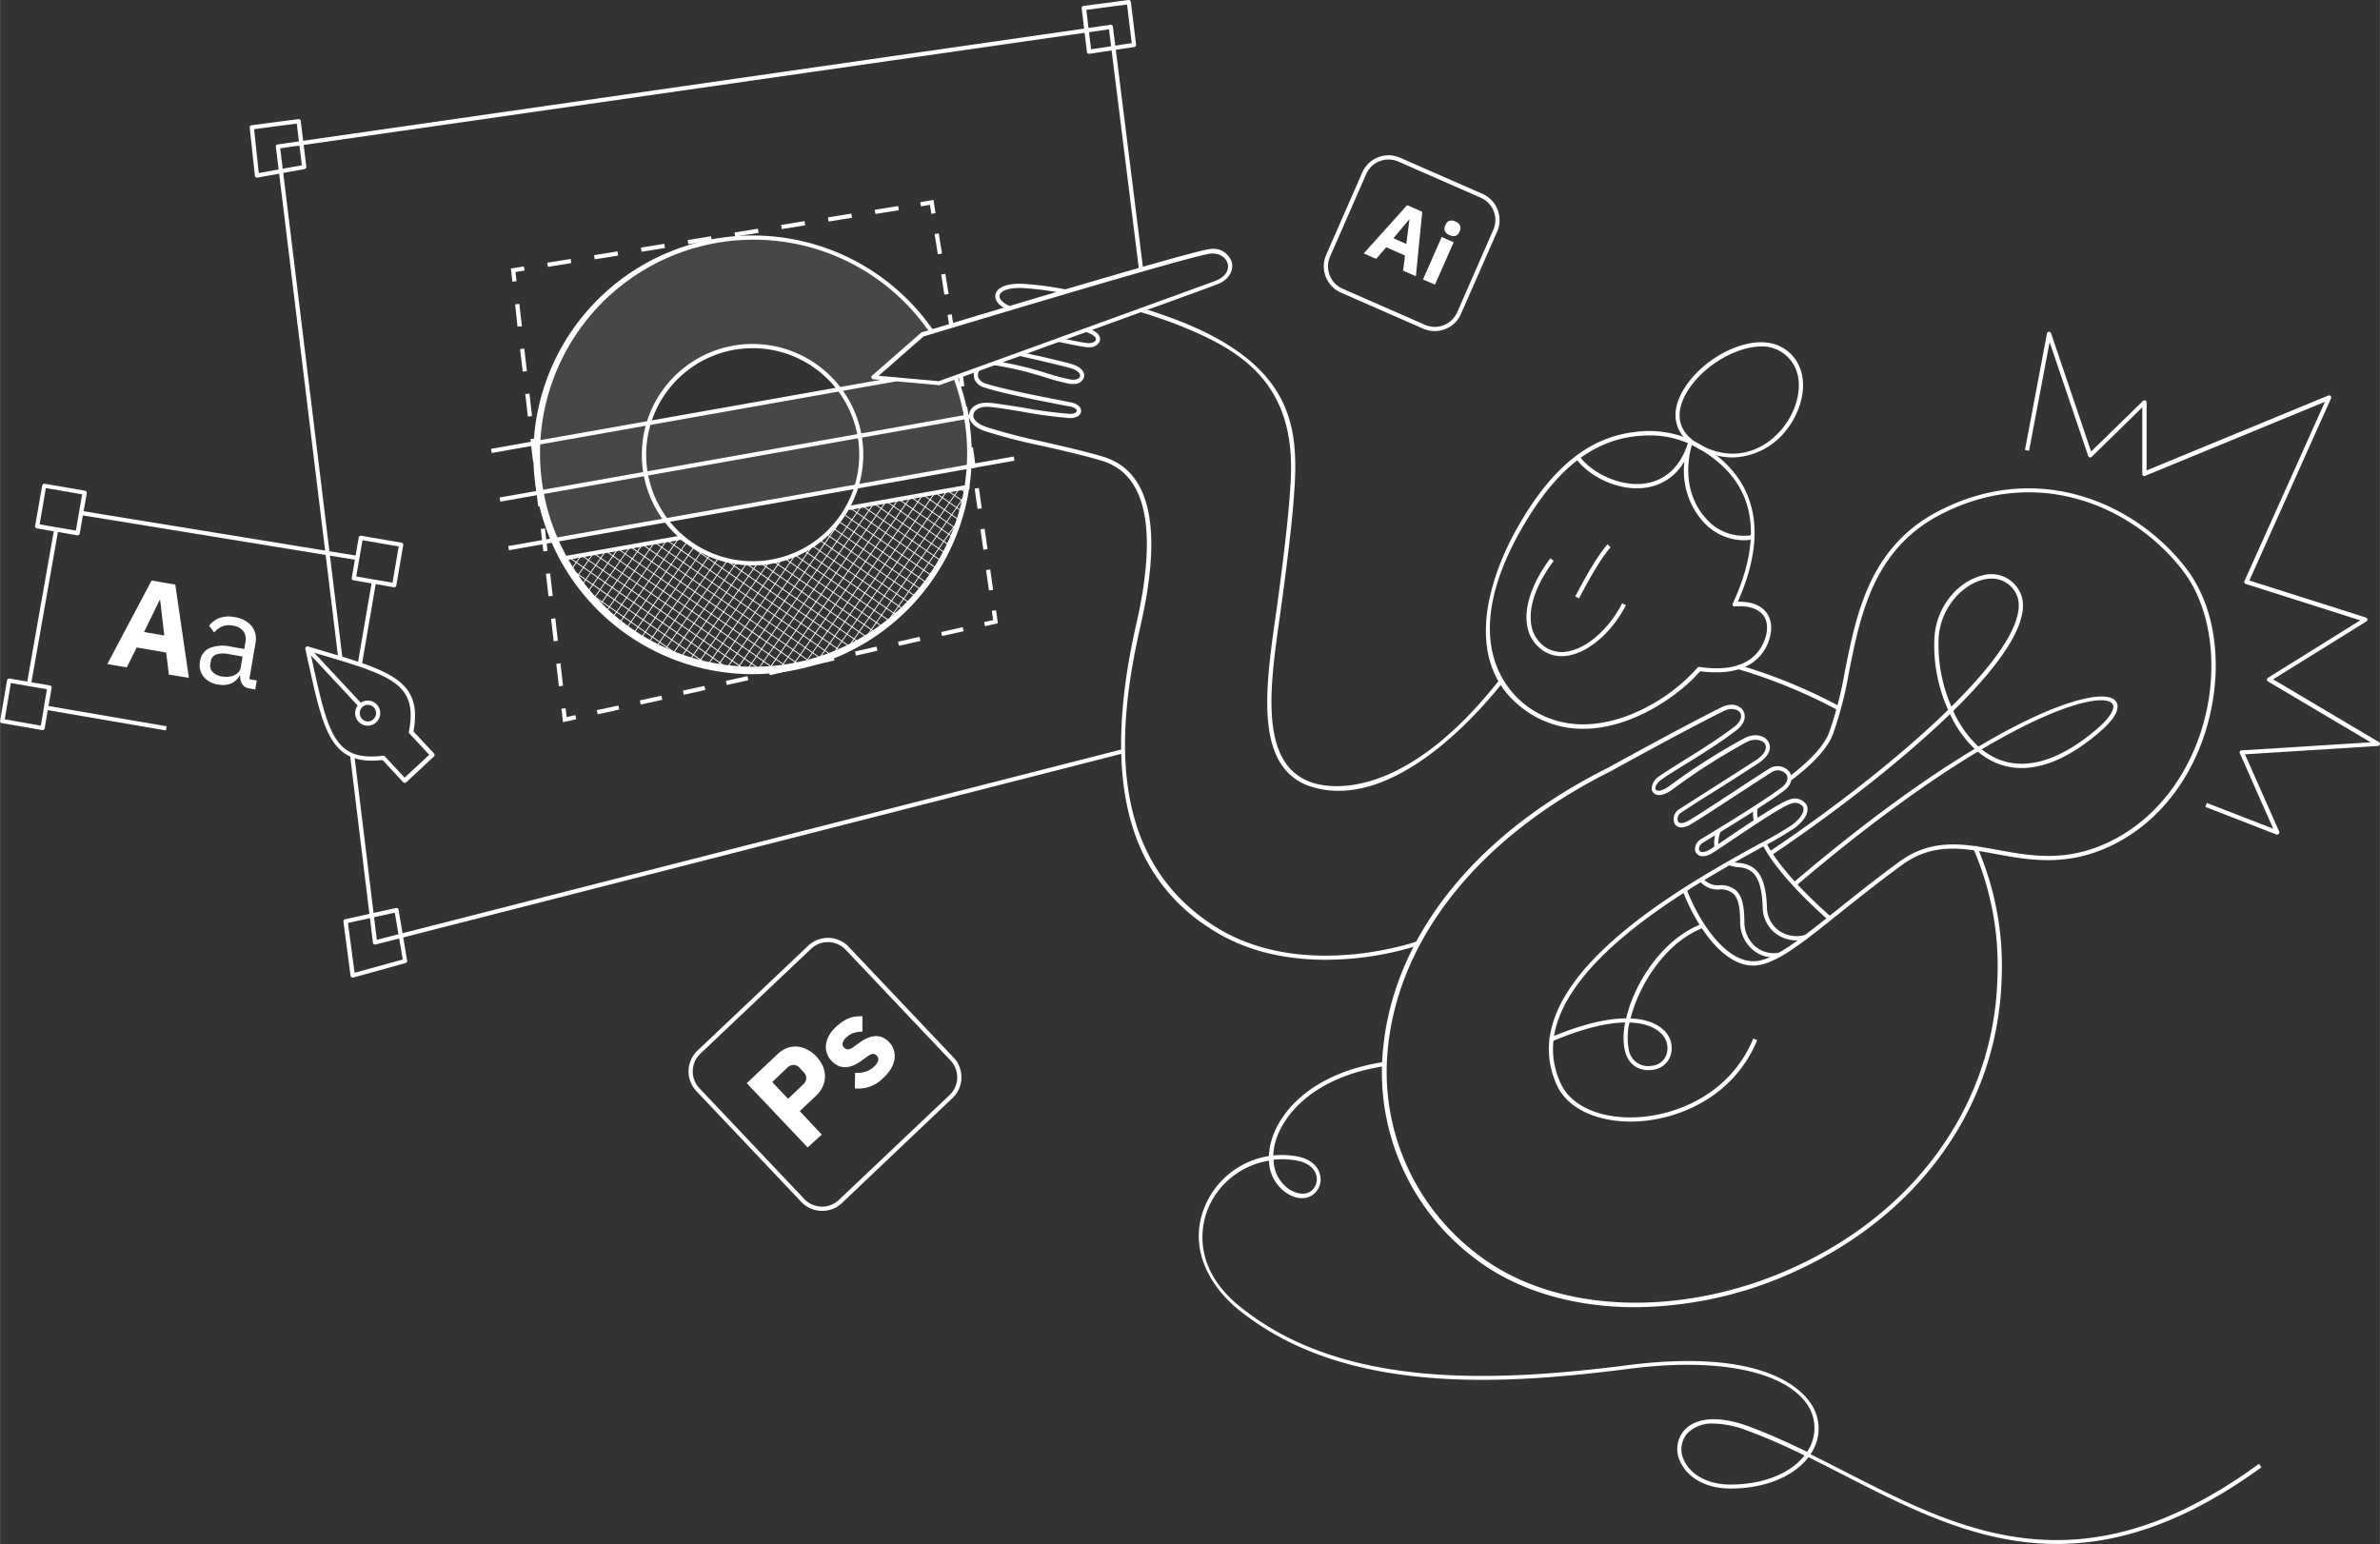 <svg id="Calque_1" data-name="Calque 1" xmlns="http://www.w3.org/2000/svg" width="179.31mm" height="116.34mm" viewBox="0 0 508.27 329.8"><rect x="0" y="0" width="508.27" height="329.8" fill="#333333" stroke="none"/><defs><style>.cls-1,.cls-2{fill:#fff;}.cls-2{opacity:0.1;}</style></defs><title>Design-01-blanc</title><path class="cls-1" d="M370,97.71a15.44,15.44,0,0,1-7.21-1.89c-4.36-2.31-5.1-5.46-4.95-7.7.36-5.25,6.2-11.53,13-14,4.86-1.78,9-1.21,11.72,1.58,4.09,4.25,2.7,11.17-.79,15.81A15,15,0,0,1,370,97.71ZM376.09,74a14.91,14.91,0,0,0-4.95,1c-6.51,2.37-12.08,8.31-12.42,13.23-.19,2.87,1.31,5.17,4.47,6.84h0c7.82,4.12,14.35.61,17.86-4.06,3.26-4.33,4.6-10.75.86-14.64A7.78,7.78,0,0,0,376.09,74Z"/><path class="cls-1" d="M338.1,155.67a20.91,20.91,0,0,1-11.87-3.62c-6.34-4.28-9.32-10.66-8.85-19,.38-6.51,3-14.18,7.41-21.61,7-11.83,14.63-17.91,24-19.12h0A22.15,22.15,0,0,1,363.21,95c8.31,4.8,16.37,14.51,7.92,33.54,3.67-.11,5.42,1.27,6.24,2.48,1.2,1.74,1.18,4.22,0,6.8-2.18,4.6-7,6.48-14.29,5.56C358.81,148.34,348.7,155.67,338.1,155.67ZM352.25,93a26.42,26.42,0,0,0-3.38.23h0c-9,1.17-16.45,7.1-23.31,18.68-15.15,25.57-2.93,36.59,1.18,39.36,7.4,5,15.39,3.64,20.78,1.63a38.25,38.25,0,0,0,15-10.28.46.46,0,0,1,.41-.16c2.61.35,10.56,1.4,13.6-5,1.09-2.29,1.13-4.45.12-5.92s-3.21-2.27-6.18-2a.45.45,0,0,1-.4-.19.43.43,0,0,1,0-.45c6.95-15.14,4.51-26.27-7.25-33.06A20.53,20.53,0,0,0,352.25,93Z"/><path class="cls-1" d="M372.32,115.4a11.91,11.91,0,0,1-8.73-4.12,16.34,16.34,0,0,1-3.85-12.75,11.25,11.25,0,0,1-8.24,5.63c-6.08.89-12.59-2.68-15.13-6.5l.75-.49c2.4,3.6,8.7,6.92,14.25,6.09,3.1-.45,7.19-2.36,9.2-8.88l0-.09a.46.46,0,0,1,.56-.3.45.45,0,0,1,.3.56l0,.1c-1.83,6.06-.78,12,2.83,16a10.59,10.59,0,0,0,9.91,3.64l.18.89A10.66,10.66,0,0,1,372.32,115.4Z"/><path class="cls-1" d="M337.21,127.81l-.8-.42c4.77-9.13,6.85-11.07,6.94-11.15l.6.67-.3-.33.31.33S341.86,118.89,337.21,127.81Z"/><path class="cls-1" d="M333.56,140.15a7,7,0,0,1-4-1.17,7.82,7.82,0,0,1-3.41-5.35c-.71-4,1.05-9.13,4.94-14.38l.73.54c-3.75,5-5.45,9.91-4.79,13.69a7,7,0,0,0,3,4.75,6.53,6.53,0,0,0,5.48.75c4-1,8.31-5,10.93-10.13l.8.41c-2.73,5.33-7.25,9.49-11.5,10.59A9,9,0,0,1,333.56,140.15Z"/><path class="cls-1" d="M392.54,151.72a111.82,111.82,0,0,0-21.49-8.83l.26-.86A111.43,111.43,0,0,1,393,150.94Z"/><path class="cls-1" d="M349.19,279.21c-13.22,0-25.46-3.57-34.48-10.62a49.7,49.7,0,0,1-19.31-44.84c2.42-24,19.93-45.75,48.05-59.78,14.38-7.92,22.06-11.86,24.33-12.95,2.05-1,3.82-.35,4.5.77.59,1,.56,2.64-1.47,4.21-3.54,2.72-7.88,5.4-11.36,7.55-1.92,1.18-3.57,2.2-4.58,2.93s-1.39,1.51-1.35,1.93a.49.49,0,0,0,.31.42c.44.19,1.37,0,2.65-.92a135.41,135.41,0,0,1,16.18-10.3c2.2-1.11,4.27-.45,5,.82s.37,3-2.35,4.74c-2.54,1.64-6.18,4-9.4,6s-5.89,3.75-6.82,4.37a1.58,1.58,0,0,0-.72,1.93c.33.51,1.23.42,2.37-.25,2.05-1.23,6.72-4.27,10.84-7,2.73-1.78,5.08-3.31,6.1-3.94a3.28,3.28,0,0,1,4.5.6c.65,1,.7,2.63-1.32,4.12-4.19,3.1-12.28,8-15.73,10.12l-1.42.87a1.61,1.61,0,0,0-.87,1.33.62.62,0,0,0,.33.57c.44.24,1.23.05,2.11-.5,1.06-.66,2.65-1.73,4.49-3,4.59-3.09,10.31-6.93,12.36-7.59a3,3,0,0,1,3.66,1.07c.35.66.79,2.49-2.6,5.05a78.47,78.47,0,0,1-6.84,4c-15.85,8.71-53,29.12-43,50.57,2.12,4.58,8,7.34,15.46,7.17,8.68-.18,20.61-4.69,25.63-16.84l.84.35c-5.2,12.54-17.5,17.21-26.45,17.39-7.78.14-14-2.78-16.3-7.69-10.28-22.22,27.35-42.91,43.42-51.74a77.23,77.23,0,0,0,6.73-3.91c2.33-1.75,2.74-3.17,2.36-3.92a2.16,2.16,0,0,0-2.6-.62c-1.92.62-7.82,4.58-12.13,7.47-1.85,1.25-3.44,2.32-4.51,3-1.61,1-2.58.77-3,.54a1.51,1.51,0,0,1-.81-1.34,2.5,2.5,0,0,1,1.29-2.12l1.43-.87c3.44-2.1,11.51-7,15.67-10.08,1.51-1.11,1.56-2.23,1.1-2.9a2.38,2.38,0,0,0-3.27-.34c-1,.63-3.36,2.16-6.09,3.94-4.12,2.69-8.8,5.75-10.87,7s-3.11.72-3.59,0a2.43,2.43,0,0,1,1-3.15c.94-.62,3.67-2.36,6.84-4.38s6.85-4.37,9.39-6c2.19-1.42,2.5-2.76,2.06-3.54s-2.12-1.32-3.82-.47a134.51,134.51,0,0,0-16,10.22c-1.37,1-2.66,1.41-3.55,1a1.38,1.38,0,0,1-.84-1.16,3.34,3.34,0,0,1,1.71-2.76c1-.74,2.71-1.76,4.63-3,3.47-2.14,7.79-4.81,11.29-7.51,1.56-1.2,1.67-2.35,1.26-3s-1.78-1.17-3.35-.42c-2.26,1.08-9.92,5-24.3,12.93-27.85,13.89-45.19,35.42-47.57,59.07a48.8,48.8,0,0,0,19,44c16.5,12.9,44,13.94,68.39,2.57,25.86-12.06,41.85-34.84,42.76-60.95a62.88,62.88,0,0,0-5.24-28.43l.82-.37a63.78,63.78,0,0,1,5.32,28.83c-.92,26.45-17.1,49.53-43.28,61.73A83.24,83.24,0,0,1,349.19,279.21Z"/><path class="cls-1" d="M374.43,206.24c-7.18,0-12.93-10.22-15.07-16l.85-.31c2.55,6.86,8.78,16.6,15.53,15.26,4-.8,9.25-5,16.47-10.75,3.86-3.09,8.24-6.59,13.39-10.37,7-5.1,13.73-3.86,20.88-2.56,7.56,1.38,15.37,2.81,25-2.2s16.89-14.88,19.65-27c2.57-11.27.75-22.82-4.75-30.15-10.18-13.55-30.75-23.19-51.87-12.3-14.36,7.39-17.16,21.33-19.62,33.63a81.37,81.37,0,0,1-3.43,13.33c-1.18,3-4.07,6.19-9.1,10l-.55-.71c4.89-3.72,7.69-6.77,8.81-9.62A80.27,80.27,0,0,0,394,143.37c2.51-12.5,5.35-26.66,20.1-34.26,21.58-11.11,42.6-1.27,53,12.57,5.74,7.65,7.57,19.19,4.91,30.89-2.82,12.34-10.15,22.39-20.12,27.56s-18.26,3.63-25.6,2.29-13.52-2.47-20.19,2.4c-5.13,3.76-9.5,7.26-13.36,10.34-7.32,5.86-12.61,10.09-16.85,10.93A7.61,7.61,0,0,1,374.43,206.24Z"/><path class="cls-1" d="M383.64,189.14l-.58-.68c15.28-13,28.24-22.25,38.66-28.51a24.37,24.37,0,0,1-5.27-7.42c-11.48,11.1-26.93,22.65-37.91,30l-.5-.75c14.49-9.73,28.31-20.69,38-30.14-.17-.41-.34-.8-.49-1.18a33.43,33.43,0,0,1-2.4-14.72c.68-7,5.62-11.72,10.16-12.82a6.81,6.81,0,0,1,7.75,2.94c3.64,5.66-3.32,15.58-13.92,26a23.74,23.74,0,0,0,5.39,7.61c17.14-10.18,27.22-12.18,29.26-9.79.7.81,1.19,2.75-3.33,6.63-10.88,9.39-18.61,8.54-23.18,6.17a16.54,16.54,0,0,1-2.89-1.93C412.1,166.73,399.15,175.94,383.64,189.14Zm39.58-29.09a14.88,14.88,0,0,0,2.48,1.62c6.19,3.21,13.86,1.12,22.18-6,2.73-2.36,4-4.46,3.23-5.37C449.44,148.3,440,150.1,423.22,160.05Zm2.08-36.46a8,8,0,0,0-1.78.22c-4.12,1-8.84,5.56-9.47,12a33,33,0,0,0,2.7,15.11c11.75-11.6,16.44-20.11,13.55-24.6A5.77,5.77,0,0,0,425.3,123.59Z"/><path class="cls-1" d="M390.47,196.55c-7-6.25-11.62-11.53-14.07-16.12l.79-.42c2.4,4.5,6.94,9.69,13.88,15.86Z"/><path class="cls-1" d="M374.56,175.49a10.3,10.3,0,0,1-.14-3l.9.1a9.25,9.25,0,0,0,.13,2.7Z"/><path class="cls-1" d="M383.73,200.87a7.49,7.49,0,0,1-4.28-1.32,7.1,7.1,0,0,1-3-5.72c-.24-6.86-2.19-8.38-5.27-8.62a7.16,7.16,0,0,1-2-.44l.33-.84a6,6,0,0,0,1.74.38c4.11.32,5.88,3.07,6.1,9.48a6.19,6.19,0,0,0,2.6,5,6.61,6.61,0,0,0,5.74.85l.28.86A7.46,7.46,0,0,1,383.73,200.87Z"/><path class="cls-1" d="M366.18,181.19a7.25,7.25,0,0,1,.44-3.89l.81.38a6.43,6.43,0,0,0-.37,3.34Z"/><path class="cls-1" d="M378.79,204.49a6.85,6.85,0,0,1-4.4-1.57,7.7,7.7,0,0,1-2.76-5.92c0-2.86-.29-5-1.47-6.11A4,4,0,0,0,367,190a5,5,0,0,1-4-1.8l.67-.6a4.2,4.2,0,0,0,3.32,1.5,4.88,4.88,0,0,1,3.8,1.13c1.41,1.33,1.72,3.67,1.75,6.76a6.82,6.82,0,0,0,2.43,5.24,6.1,6.1,0,0,0,5.08,1.24l.17.89A7.66,7.66,0,0,1,378.79,204.49Z"/><path class="cls-1" d="M486.34,178.25a.35.35,0,0,1-.17,0l-15.2-5.9.33-.84L485.48,177l-7.12-16.09a.51.51,0,0,1,0-.42.47.47,0,0,1,.36-.21l27.58-1.73-21.95-13a.45.45,0,0,1,0-.77l19.72-12.28-24.45-7.77a.42.42,0,0,1-.28-.24.48.48,0,0,1,0-.37l17.19-38.3-38.39,15.81a.45.45,0,0,1-.42,0,.46.46,0,0,1-.2-.38V87L446.71,97.58a.44.44,0,0,1-.42.12.47.47,0,0,1-.32-.29l-8.24-24.33-4.39,23.2-.88-.17,4.7-24.88a.45.45,0,0,1,.41-.36.46.46,0,0,1,.46.3l8.56,25.27,11.08-10.81a.43.43,0,0,1,.49-.09.44.44,0,0,1,.28.41v14.53l38.81-16a.46.46,0,0,1,.5.1.44.44,0,0,1,.08.5L480.39,124l24.91,7.91a.47.47,0,0,1,.31.37.46.46,0,0,1-.21.44L485.47,145.1l22.58,13.4a.45.45,0,0,1-.2.83l-28.4,1.79,7.3,16.49a.46.46,0,0,1-.09.5A.45.45,0,0,1,486.34,178.25Z"/><path class="cls-1" d="M352.18,228.58c-2.74,0-4.58-1.53-5.21-4.36a14.63,14.63,0,0,1,.12-5.83c-3.61.06-8.72,1.08-15.86,4.14l-.36-.83c7.35-3.14,12.64-4.17,16.41-4.18,1.78-7.59,7.78-17,16.22-20.21l.32.84c-8,3-13.78,12.11-15.59,19.38,4,.17,6,1.5,7,2.41a5.23,5.23,0,0,1,1.52,5.58,4.54,4.54,0,0,1-4,3ZM348,218.4a13.56,13.56,0,0,0-.18,5.62,4.18,4.18,0,0,0,4.85,3.64,3.63,3.63,0,0,0,3.23-2.44,4.35,4.35,0,0,0-1.3-4.62C353.73,219.75,351.78,218.53,348,218.4Z"/><path class="cls-1" d="M439.29,329.78c-16.72,0-31.08-7.34-45.18-14.54-2.59-1.32-5.22-2.67-7.88-4-3.2,4.18-9.35,6.7-16.62,6.7-6.13,0-9.61-3-10.82-5.84a6.06,6.06,0,0,1,1-6.7c2.58-2.72,7.55-3,13.62-.75,4.22,1.56,8.4,3.45,12.52,5.45a9,9,0,0,0,0-10.17c-5-7.13-19.19-10-38-7.56-12.76,1.62-27.79,3.12-42.47,1.93-16.62-1.35-29.69-5.86-39.95-13.77-6.55-4.86-12.15-13.44-8.17-22.93A17.84,17.84,0,0,1,271,246.92a13.4,13.4,0,0,1,.26-2.22c1.39-6.81,8.66-15.59,24.57-17.91l.13.89c-15.45,2.25-22.48,10.67-23.82,17.2a12,12,0,0,0-.23,1.92,18.16,18.16,0,0,1,4.76.14c2.84.44,4.75,1.89,5.25,4a4.09,4.09,0,0,1-1.5,4.23c-1.48,1.08-3.49,1-5.52-.25a8.49,8.49,0,0,1-3.89-7,17,17,0,0,0-13,10.15c-1.2,2.87-4.18,12.91,7.89,21.86,21.63,16.69,53.47,15.26,81.76,11.66,27.67-3.52,36.42,4.39,38.9,7.95a9.48,9.48,0,0,1,.69,10.1c-.17.33-.37.66-.57,1,2.61,1.28,5.21,2.61,7.76,3.91,24.72,12.62,50.27,25.67,88-1.88l.53.73C466.46,325.42,452.17,329.77,439.29,329.78ZM366,304.07a7.41,7.41,0,0,0-5.57,2,5.21,5.21,0,0,0-.84,5.73c1.1,2.56,4.3,5.29,10,5.29,6.9,0,12.73-2.33,15.79-6.2-4-2-8.16-3.82-12.29-5.35A21,21,0,0,0,366,304.07ZM272,247.71a7.6,7.6,0,0,0,3.46,6.4c1.7,1,3.35,1.15,4.52.3a3.19,3.19,0,0,0,1.15-3.3c-.41-1.7-2.05-2.9-4.51-3.28A17.5,17.5,0,0,0,272,247.71Z"/><path class="cls-1" d="M16.56,114.34h-.08l-8.63-1.48a.45.45,0,0,1-.37-.52L9,103.7a.44.44,0,0,1,.19-.29.42.42,0,0,1,.33-.08l8.63,1.48a.46.46,0,0,1,.37.52L17,114A.46.46,0,0,1,16.56,114.34ZM8.45,112l7.74,1.33,1.33-7.75-7.75-1.33Z"/><path class="cls-1" d="M84.18,125.43H84.1l-8.63-1.48a.44.44,0,0,1-.36-.52l1.48-8.63a.45.45,0,0,1,.52-.37l8.63,1.49a.45.45,0,0,1,.29.18.44.44,0,0,1,.07.33l-1.48,8.64a.45.45,0,0,1-.18.29A.5.5,0,0,1,84.18,125.43Zm-8.11-2.3,7.74,1.33,1.33-7.74-7.74-1.33Z"/><path class="cls-1" d="M9.08,155.94H9L.37,154.45a.44.44,0,0,1-.36-.52l1.48-8.63a.45.45,0,0,1,.52-.37l8.63,1.48a.44.44,0,0,1,.36.52l-1.48,8.63a.41.41,0,0,1-.18.29A.43.43,0,0,1,9.08,155.94ZM1,153.64,8.71,155,10,147.22,2.3,145.89Z"/><path class="cls-1" d="M36.05,144.09l-.58-4.71-6.29-1.08-2.12,4.25-4.16-.71L32.35,124l5.07.87,2.9,19.92ZM34.19,128.2l-.13,0L30.75,135l4.32.74Z"/><path class="cls-1" d="M53.29,147.05a2.12,2.12,0,0,1-1.63-1,3.23,3.23,0,0,1-.39-1.73l-.13,0A3.66,3.66,0,0,1,49.29,146a4.75,4.75,0,0,1-2.62.22,4.93,4.93,0,0,1-3.25-1.73,4,4,0,0,1-.7-3.29,3.54,3.54,0,0,1,2-2.77,7.77,7.77,0,0,1,4.68-.29l2.76.48.23-1.38a3.06,3.06,0,0,0-.42-2.41,3.47,3.47,0,0,0-2.35-1.21,3.77,3.77,0,0,0-2.22.2,4.86,4.86,0,0,0-1.68,1.27l-1.08-1.44a5,5,0,0,1,2.14-1.62A5.83,5.83,0,0,1,50,131.8a5.85,5.85,0,0,1,3.73,1.92,4.45,4.45,0,0,1,.81,3.69l-1.31,7.66,1.59.27-.33,1.92Zm-6-2.58a5.28,5.28,0,0,0,1.52.07,3.77,3.77,0,0,0,1.26-.34,2.8,2.8,0,0,0,.89-.68,2,2,0,0,0,.44-1l.4-2.29-2.87-.5a5.32,5.32,0,0,0-2.8.08,1.76,1.76,0,0,0-1.12,1.42l-.1.57a1.91,1.91,0,0,0,.47,1.72A3.27,3.27,0,0,0,47.33,144.47Z"/><rect class="cls-1" x="46.34" y="84.49" width="0.9" height="59.77" transform="translate(-73.62 142.17) rotate(-80.75)"/><rect class="cls-1" x="-7.66" y="129.18" width="33.46" height="0.9" transform="translate(-120.16 116.05) rotate(-80)"/><rect class="cls-1" x="69.36" y="132.64" width="17.96" height="0.9" transform="translate(-66.09 187.78) rotate(-80.26)"/><rect class="cls-1" x="22.2" y="140.36" width="0.9" height="26.03" transform="translate(-132.34 149.75) rotate(-80.26)"/><path class="cls-1" d="M86.38,167.19h0a.45.45,0,0,1-.31-.14l-4.38-4.71c-11,1.21-12.56-5.83-15.93-21.16l-.56-2.57a.42.42,0,0,1,.13-.42.43.43,0,0,1,.43-.1l2.53.74c15,4.45,22,6.49,20,17.4l4.38,4.7a.45.45,0,0,1,0,.64l-5.9,5.5A.47.47,0,0,1,86.38,167.19Zm-4.54-5.77a.44.44,0,0,1,.33.14l4.23,4.54,5.25-4.88-4.23-4.55a.43.43,0,0,1-.11-.39c2-10.3-3.81-12-19.3-16.59l-1.79-.53.4,1.83c3.46,15.78,4.76,21.69,15.17,20.43Z"/><path class="cls-1" d="M78.51,155h-.1a2.68,2.68,0,1,1,2.78-2.59,2.67,2.67,0,0,1-.86,1.87A2.63,2.63,0,0,1,78.51,155Zm0-4.47a1.79,1.79,0,0,0-.06,3.57,1.71,1.71,0,0,0,1.28-.48,1.76,1.76,0,0,0,.57-1.24,1.82,1.82,0,0,0-.48-1.28A1.77,1.77,0,0,0,78.5,150.57Z"/><rect class="cls-1" x="70.85" y="136.28" width="0.9" height="16.68" transform="translate(-79.43 87.36) rotate(-42.96)"/><rect class="cls-1" x="204.87" y="80.15" width="0.9" height="2.4" transform="translate(-9.37 29.58) rotate(-8.06)"/><path class="cls-1" d="M211.2,126.12l-.62-4.35.89-.13.62,4.35ZM210,117.41l-.62-4.35.89-.13.62,4.36Zm-1.24-8.7-.61-4.35.89-.13.62,4.35ZM207.5,100l-.61-4.35.89-.12.61,4.35Zm-1.23-8.7L205.65,87l.9-.13.61,4.35Z"/><polygon class="cls-1" points="210.36 133.75 210.16 132.88 212.09 132.44 211.81 130.47 212.71 130.34 213.1 133.13 210.36 133.75"/><path class="cls-1" d="M127.64,152.57l-.2-.88,4.6-1,.2.87Zm9.19-2.09-.2-.88,4.6-1,.2.87Zm9.19-2.09-.2-.88,4.6-1,.2.87Zm9.19-2.09-.2-.88,4.6-1,.2.87Zm9.19-2.09-.19-.88,4.59-1.05.2.88Zm9.19-2.09-.19-.88,4.59-1.05.2.88Zm9.2-2.09-.2-.88,4.59-1.05.2.88Zm9.19-2.1-.2-.87,4.59-1.05.2.88Zm9.19-2.09L201,135l4.59-1.05.2.88Z"/><polygon class="cls-1" points="120.22 154.26 119.89 151.38 120.78 151.27 121 153.16 122.85 152.74 123.05 153.62 120.22 154.26"/><path class="cls-1" d="M119.34,146.58l-.55-4.8.89-.11.55,4.8Zm-1.11-9.6-.55-4.81.9-.1.55,4.8Zm-1.1-9.61-.55-4.8.89-.1.56,4.8Zm-1.1-9.6-.55-4.8.89-.1.55,4.8Zm-1.1-9.6-.56-4.8.9-.1.55,4.8Zm-1.11-9.6-.55-4.8.89-.1.56,4.8Zm-1.1-9.6-.55-4.8.89-.11.55,4.8Zm-1.1-9.6-.56-4.81.9-.1.55,4.8Zm-1.11-9.61L110,65l.9-.1.55,4.8Z"/><polygon class="cls-1" points="109.41 60.16 109.09 57.35 111.88 56.9 112.02 57.79 110.08 58.1 110.3 60.06 109.41 60.16"/><path class="cls-1" d="M117,57l-.14-.89,5-.8.14.88Zm10-1.61-.14-.89,5-.81.14.89Zm10-1.62-.14-.89,5-.8.15.89Zm10-1.61-.15-.89,5-.81.15.89Zm10-1.62-.15-.88,5-.81.15.89Zm9.95-1.61-.14-.89,5-.81.14.89Zm10-1.61-.14-.89,5-.81.14.89Zm10-1.62-.14-.89,5-.8.14.89Z"/><polygon class="cls-1" points="198.9 45.68 198.59 43.76 196.67 44.07 196.53 43.18 199.34 42.72 199.79 45.54 198.9 45.68"/><path class="cls-1" d="M201.67,62.94,201,58.63l.88-.15.7,4.32Zm-1.39-8.63L199.59,50l.89-.15.69,4.32Z"/><rect class="cls-1" x="202.54" y="67.17" width="0.9" height="2.4" transform="translate(-8.26 32.98) rotate(-9.1)"/><path class="cls-1" d="M160.7,120.77A23.65,23.65,0,1,1,184,93h0a23.69,23.69,0,0,1-23.33,27.78Zm.09-46.4a22.75,22.75,0,1,0,22.35,18.78h0a22.75,22.75,0,0,0-22.35-18.78Z"/><path class="cls-1" d="M160.65,144a46.85,46.85,0,1,1,38.7-73.39l-.74.5a45.61,45.61,0,1,0,5,9.62l.84-.32A46.89,46.89,0,0,1,160.65,144Z"/><rect class="cls-1" x="104.26" y="88.2" width="87.69" height="0.9" transform="translate(-13.2 27.22) rotate(-10.05)"/><rect class="cls-1" x="105.99" y="97.32" width="102.2" height="0.9" transform="translate(-14.66 28.93) rotate(-10.05)"/><rect class="cls-1" x="107.77" y="107.05" width="109.64" height="0.9" transform="translate(-16.27 30.04) rotate(-10.05)"/><path class="cls-2" d="M152.65,51.44a46.42,46.42,0,0,0-34.55,64l24.15-4.28,40.67-7.22,24.15-4.28A46.34,46.34,0,0,0,206.42,89a50,50,0,0,0-2.34-8.48l-3.54,1.28-14-1.25L197,71.41s1.63-.53,2-.58a46.37,46.37,0,0,0-46.33-19.39m-14.08,38.9a23.18,23.18,0,0,1,40.67-7.21Z"/><polygon class="cls-1" points="188.72 134.17 167.53 119.36 167.64 119.21 188.83 134.02 188.72 134.17"/><polygon class="cls-1" points="187.12 135.34 165.13 119.97 165.24 119.81 187.23 135.18 187.12 135.34"/><polygon class="cls-1" points="185.44 136.45 162.52 120.43 162.63 120.27 185.55 136.29 185.44 136.45"/><polygon class="cls-1" points="183.68 137.5 159.34 120.49 159.45 120.33 183.79 137.35 183.68 137.5"/><polygon class="cls-1" points="181.84 138.5 155.1 119.81 155.21 119.65 181.95 138.34 181.84 138.5"/><polygon class="cls-1" points="179.91 139.43 144.93 114.98 145.04 114.83 180.02 139.28 179.91 139.43"/><polygon class="cls-1" points="177.88 140.29 142.33 115.44 142.44 115.29 177.99 140.14 177.88 140.29"/><polygon class="cls-1" points="175.75 141.08 139.72 115.9 139.83 115.75 175.85 140.93 175.75 141.08"/><polygon class="cls-1" points="173.49 141.79 137.12 116.36 137.23 116.21 173.6 141.64 173.49 141.79"/><polygon class="cls-1" points="171.08 142.39 134.51 116.83 134.62 116.67 171.19 142.23 171.08 142.39"/><polygon class="cls-1" points="168.57 142.91 131.91 117.29 132.02 117.14 168.68 142.76 168.57 142.91"/><polygon class="cls-1" points="165.88 143.32 129.3 117.75 129.41 117.6 165.99 143.16 165.88 143.32"/><polygon class="cls-1" points="162.93 143.54 126.68 118.23 126.79 118.08 163.04 143.38 162.93 143.54"/><polygon class="cls-1" points="159.79 143.63 124.09 118.67 124.2 118.52 159.9 143.47 159.79 143.63"/><polygon class="cls-1" points="156.17 143.38 121.49 119.14 121.6 118.98 156.28 143.22 156.17 143.38"/><polygon class="cls-1" points="152.06 142.79 120.85 120.98 120.96 120.82 152.17 142.63 152.06 142.79"/><polygon class="cls-1" points="146.94 141.51 123.79 125.32 123.9 125.17 147.05 141.35 146.94 141.51"/><polygon class="cls-1" points="206.38 105.43 204.85 104.36 204.96 104.2 206.49 105.27 206.38 105.43"/><polygon class="cls-1" points="205.95 107.41 202.25 104.82 202.35 104.67 206.06 107.25 205.95 107.41"/><polygon class="cls-1" points="205.46 109.35 199.64 105.28 199.75 105.13 205.57 109.2 205.46 109.35"/><polygon class="cls-1" points="204.91 111.25 197.03 105.74 197.14 105.59 205.01 111.09 204.91 111.25"/><polygon class="cls-1" points="204.28 113.09 194.43 106.21 194.53 106.05 204.38 112.94 204.28 113.09"/><polygon class="cls-1" points="203.58 114.88 191.82 106.67 191.93 106.51 203.69 114.73 203.58 114.88"/><polygon class="cls-1" points="202.83 116.65 189.22 107.13 189.32 106.98 202.94 116.49 202.83 116.65"/><polygon class="cls-1" points="201.98 118.33 186.56 107.6 186.67 107.45 202.09 118.18 201.98 118.33"/><polygon class="cls-1" points="201.09 119.99 184.01 108.05 184.12 107.9 201.2 119.84 201.09 119.99"/><polygon class="cls-1" points="200.13 121.61 181.4 108.51 181.51 108.36 200.24 121.45 200.13 121.61"/><polygon class="cls-1" points="199.12 123.18 180.1 109.89 180.21 109.74 199.23 123.02 199.12 123.18"/><polygon class="cls-1" points="198.04 124.71 179.02 111.41 179.13 111.26 198.15 124.55 198.04 124.71"/><polygon class="cls-1" points="196.9 126.19 177.81 112.85 177.92 112.69 197.01 126.04 196.9 126.19"/><polygon class="cls-1" points="195.72 127.65 176.45 114.19 176.56 114.03 195.83 127.5 195.72 127.65"/><polygon class="cls-1" points="194.43 129.03 174.92 115.4 175.03 115.24 194.54 128.88 194.43 129.03"/><polygon class="cls-1" points="193.1 130.39 173.29 116.54 173.4 116.39 193.21 130.23 193.1 130.39"/><polygon class="cls-1" points="191.71 131.7 171.56 117.62 171.67 117.46 191.82 131.54 191.71 131.7"/><polygon class="cls-1" points="190.31 133 169.67 118.58 169.78 118.42 190.42 132.85 190.31 133"/><polygon class="cls-1" points="147.07 141.48 146.91 141.38 161.68 120.24 161.84 120.35 147.07 141.48"/><polygon class="cls-1" points="145.22 140.87 145.06 140.76 159.41 120.23 159.56 120.34 145.22 140.87"/><polygon class="cls-1" points="143.42 140.18 143.26 140.07 157.28 120.02 157.43 120.12 143.42 140.18"/><polygon class="cls-1" points="141.66 139.42 141.51 139.32 155.28 119.6 155.44 119.71 141.66 139.42"/><polygon class="cls-1" points="139.95 138.6 139.8 138.5 153.36 119.08 153.52 119.19 139.95 138.6"/><polygon class="cls-1" points="138.29 137.72 138.13 137.61 151.56 118.4 151.71 118.51 138.29 137.72"/><polygon class="cls-1" points="136.67 136.78 136.51 136.67 149.85 117.58 150 117.69 136.67 136.78"/><polygon class="cls-1" points="135.09 135.77 134.93 135.66 148.21 116.66 148.37 116.77 135.09 135.77"/><polygon class="cls-1" points="133.55 134.7 133.4 134.59 146.69 115.57 146.84 115.68 133.55 134.7"/><polygon class="cls-1" points="132.06 133.57 131.91 133.46 144.91 114.85 145.06 114.96 132.06 133.57"/><polygon class="cls-1" points="130.61 132.38 130.46 132.27 142.31 115.31 142.46 115.42 130.61 132.38"/><polygon class="cls-1" points="129.21 131.12 129.05 131.01 139.7 115.77 139.85 115.88 129.21 131.12"/><polygon class="cls-1" points="127.84 129.8 127.69 129.69 137.09 116.23 137.25 116.34 127.84 129.8"/><polygon class="cls-1" points="126.53 128.42 126.38 128.31 134.49 116.7 134.64 116.8 126.53 128.42"/><polygon class="cls-1" points="125.26 126.97 125.11 126.86 131.88 117.16 132.04 117.27 125.26 126.97"/><polygon class="cls-1" points="124.04 125.45 123.89 125.34 129.28 117.62 129.43 117.73 124.04 125.45"/><polygon class="cls-1" points="122.86 123.86 122.71 123.76 126.66 118.1 126.81 118.21 122.86 123.86"/><polygon class="cls-1" points="121.75 122.19 121.59 122.08 124.07 118.54 124.22 118.65 121.75 122.19"/><polygon class="cls-1" points="120.69 120.45 120.53 120.34 121.46 119.01 121.62 119.11 120.69 120.45"/><polygon class="cls-1" points="188.56 134.37 188.41 134.26 205.13 110.33 205.28 110.44 188.56 134.37"/><polygon class="cls-1" points="184.33 137.15 184.18 137.04 206.36 105.3 206.51 105.41 184.33 137.15"/><polygon class="cls-1" points="180.68 139.11 180.53 139 204.83 104.23 204.98 104.33 180.68 139.11"/><polygon class="cls-1" points="177.43 140.5 177.28 140.39 202.22 104.69 202.38 104.8 177.43 140.5"/><polygon class="cls-1" points="174.42 141.55 174.26 141.44 199.62 105.15 199.77 105.26 174.42 141.55"/><polygon class="cls-1" points="171.61 142.29 171.46 142.19 197.01 105.61 197.17 105.72 171.61 142.29"/><polygon class="cls-1" points="168.92 142.85 168.76 142.74 194.4 106.08 194.56 106.19 168.92 142.85"/><polygon class="cls-1" points="166.39 143.23 166.24 143.12 191.8 106.53 191.96 106.64 166.39 143.23"/><polygon class="cls-1" points="163.95 143.46 163.79 143.35 189.19 107 189.35 107.11 163.95 143.46"/><polygon class="cls-1" points="161.59 143.56 161.44 143.46 186.54 107.47 186.7 107.58 161.59 143.56"/><polygon class="cls-1" points="159.32 143.55 159.17 143.44 183.99 107.92 184.14 108.03 159.32 143.55"/><polygon class="cls-1" points="157.13 143.43 156.97 143.32 181.38 108.38 181.54 108.49 157.13 143.43"/><polygon class="cls-1" points="155 143.21 154.84 143.1 173.49 116.41 173.64 116.52 155 143.21"/><polygon class="cls-1" points="152.93 142.9 152.77 142.79 169.81 118.42 169.96 118.52 152.93 142.9"/><polygon class="cls-1" points="150.92 142.51 150.77 142.4 166.81 119.43 166.97 119.54 150.92 142.51"/><polygon class="cls-1" points="148.97 142.03 148.81 141.93 164.13 120.01 164.28 120.11 148.97 142.03"/><rect class="cls-1" x="119.81" y="116.6" width="26.11" height="0.9" transform="translate(-18.4 24.99) rotate(-10.05)"/><rect class="cls-1" x="181.12" y="105.75" width="26.11" height="0.9" transform="translate(-15.56 35.53) rotate(-10.05)"/><path class="cls-1" d="M285.84,168.91a19.56,19.56,0,0,1-5-.64c-13.11-3.41-10.65-20.84-8.48-36.22.18-1.25.35-2.48.52-3.69,1.91-14.18,2.84-23.53,2.84-28.61,0-18.81-11.81-25.26-22.89-29.84-2.72-1.12-5.85-2.22-9.28-3.26l.26-.87c3.46,1.06,6.61,2.17,9.36,3.3,20.61,8.51,23.45,19.77,23.45,30.67,0,5.19-.9,14.32-2.85,28.73-.17,1.21-.34,2.45-.52,3.7-2.11,15-4.52,32,7.81,35.22,4.25,1.11,19.65,2.76,39.41-22.5l.71.56C316.58,151.33,301.5,168.91,285.84,168.91Z"/><path class="cls-1" d="M215.31,66.19l-.4-.17c-1.71-.8-2.59-2-2.31-3.18.38-1.53,2.55-2.35,5.81-2.22a70.27,70.27,0,0,1,9.24,1.22l-.16.88a70.11,70.11,0,0,0-9.11-1.2c-3.1-.13-4.7.68-4.91,1.54-.17.7.55,1.54,1.83,2.15l.34.14Z"/><path class="cls-1" d="M232.57,74.16a4.49,4.49,0,0,1-.51,0c-1.27-.15-3.62-.64-6-1.14l.19-.88c2.32.5,4.65,1,5.89,1.13,1.06.12,1.76-.25,1.88-.66s-.29-.89-1.06-1.27a10.25,10.25,0,0,0-1.12-.45l.31-.85a9.76,9.76,0,0,1,1.21.5c1.79.88,1.62,2,1.52,2.32A2.26,2.26,0,0,1,232.57,74.16Z"/><path class="cls-1" d="M229.21,82a5.14,5.14,0,0,1-.66,0,47.13,47.13,0,0,1-5.15-1.34A73.26,73.26,0,0,0,212.34,78l.11-.9a73.2,73.2,0,0,1,11.21,2.66,48.55,48.55,0,0,0,5,1.31c1.17.16,1.9-.23,2-.72s-.46-1.25-2-1.7-3.95-1-6.54-1.62l-4.38-1,.22-.88c1.4.35,2.91.7,4.36,1,2.6.61,5.06,1.18,6.6,1.63,2.22.67,2.79,1.91,2.6,2.77A2.18,2.18,0,0,1,229.21,82Z"/><path class="cls-1" d="M283,205c-7.89,0-16.94-1.57-24.9-6.91a38.73,38.73,0,0,1-15.75-20c-4-11.35-3.89-26.4.3-44.72,4.66-20.43,2.14-32.22-7.5-35-4-1.18-8.47-2.19-12.77-3.17A116.84,116.84,0,0,1,210.08,92c-2.65-1-3.33-2.57-3.09-3.72.32-1.46,2-2.39,4.14-2.25,1.49.09,4.22.55,7.12,1a98.2,98.2,0,0,0,10.19,1.37c1,.05,1.47-.35,1.51-.63s-.34-.69-1.26-.91c-.55-.1-14.22-2.62-18.5-4.1a3.1,3.1,0,0,1-2.1-1.82,2.66,2.66,0,0,1,.28-2.28l.77.46a1.77,1.77,0,0,0-.21,1.51,2.37,2.37,0,0,0,1.55,1.28c4.22,1.46,18.26,4,18.4,4.07,1.59.39,2.05,1.24,2,1.91-.12.87-1.12,1.45-2.43,1.41A102,102,0,0,1,218.1,87.9c-2.87-.47-5.58-.92-7-1-1.86-.12-3,.68-3.2,1.54s.41,1.9,2.52,2.68a113.5,113.5,0,0,0,12.22,3.2c4.32,1,8.78,2,12.82,3.19,10.18,3,12.91,15.13,8.12,36.11-4.57,20-8,48.42,15.08,63.74,18.81,12.62,43.95,3.73,44.21,3.63l.3.85A66.21,66.21,0,0,1,283,205Z"/><path class="cls-1" d="M200.54,82.27h0L186.5,81a.45.45,0,0,1-.39-.31.44.44,0,0,1,.13-.47l10.47-9.16a.42.42,0,0,1,.17-.1c.15,0,15.41-4.66,30.56-9.13,18.66-5.5,29-8.4,30.87-8.62a4.15,4.15,0,0,1,4.76,2.84c.36,1.48-.28,3.61-3.26,4.74-1.07.41-6.3,2.32-16,5.83C226.26,73,200.69,82.25,200.69,82.25A.39.39,0,0,1,200.54,82.27Zm-12.91-2,12.85,1.15c1.7-.62,26.09-9.43,43-15.58,9.69-3.51,14.91-5.41,16-5.82,2.43-.92,3-2.51,2.71-3.69s-1.61-2.4-3.78-2.15c-1.23.14-7.55,1.75-30.72,8.58-14.53,4.29-29.16,8.71-30.47,9.11Z"/><path class="cls-1" d="M72.21,140.5,58.9,31.35a.44.44,0,0,1,.38-.5L237.15,5.3a.41.41,0,0,1,.34.09.45.45,0,0,1,.18.3l6.44,51.65-.89.11L236.83,6.26l-177,25.42L73.1,140.39Z"/><path class="cls-1" d="M80.08,201.76a.44.44,0,0,1-.25-.08.46.46,0,0,1-.2-.32l-4.88-40,.9-.11,4.81,39.48L239.8,160l.22.87L80.19,201.74Z"/><path class="cls-1" d="M54.87,37.94a.44.44,0,0,1-.27-.09.47.47,0,0,1-.18-.31L53.31,27.25a.45.45,0,0,1,.39-.5l10-1.31a.42.42,0,0,1,.34.09.48.48,0,0,1,.17.3l1.19,9.78a.45.45,0,0,1-.36.5L55,37.93Zm-.62-10.35,1,9.37,9.2-1.66-1.09-8.91Z"/><path class="cls-1" d="M75.3,208.81a.44.44,0,0,1-.25-.08.46.46,0,0,1-.2-.32l-1.52-11.56a.45.45,0,0,1,.34-.5l10.89-2.41a.48.48,0,0,1,.35.07.44.44,0,0,1,.19.29l1.84,10.9a.44.44,0,0,1-.32.5l-11.2,3.09Zm-1-11.67,1.41,10.64L86,204.94l-1.7-10Z"/><path class="cls-1" d="M232.57,11.49a.44.44,0,0,1-.27-.09.45.45,0,0,1-.18-.31L231,1.76a.45.45,0,0,1,.39-.5L241,0a.47.47,0,0,1,.33.09.44.44,0,0,1,.17.31l1.12,9.14a.45.45,0,0,1-.38.5l-9.58,1.45ZM232,2.1l1,8.43,8.69-1.32-1-8.25Z"/><path class="cls-1" d="M175.56,258.63h-.17a6.12,6.12,0,0,1-4.28-1.91l-22.4-23.66a6.13,6.13,0,0,1,.23-8.65L172.59,202a6.16,6.16,0,0,1,4.38-1.67,6.07,6.07,0,0,1,4.28,1.91l22.4,23.65a6.13,6.13,0,0,1-.24,8.65h0L179.76,257A6,6,0,0,1,175.56,258.63Zm1.24-57.4a5.18,5.18,0,0,0-3.59,1.43l-23.65,22.4a5.23,5.23,0,0,0-.2,7.38l22.4,23.66a5.22,5.22,0,0,0,7.38.2l23.65-22.41a5.23,5.23,0,0,0,.2-7.38l-22.4-23.65a5.16,5.16,0,0,0-3.65-1.63Z"/><path class="cls-1" d="M172.47,245.09l-13-13.73L166,225.2a6,6,0,0,1,2-1.31,5.27,5.27,0,0,1,2.16-.35,5.4,5.4,0,0,1,2.15.6,7.3,7.3,0,0,1,2,1.5,7.21,7.21,0,0,1,1.4,2.07,5.51,5.51,0,0,1,.47,2.17,5.25,5.25,0,0,1-.46,2.14,6,6,0,0,1-1.43,2l-3.5,3.32,4.7,5ZM168.3,234.7l3.15-3a2.08,2.08,0,0,0,.73-1.34,1.84,1.84,0,0,0-.58-1.38l-.82-.87a1.8,1.8,0,0,0-1.34-.65,2.08,2.08,0,0,0-1.38.66l-3.15,3Z"/><path class="cls-1" d="M188.65,230.21a7.38,7.38,0,0,1-6.1,2.27l.07-3.35a6.05,6.05,0,0,0,2.14-.2,4.3,4.3,0,0,0,1.85-1.08,2.8,2.8,0,0,0,.95-1.4,1.19,1.19,0,0,0-.35-1q-.69-.73-1.86.12l-1.26.92q-3.89,2.86-6.5.11a4.35,4.35,0,0,1-1-1.64,4.16,4.16,0,0,1-.2-1.82,5.11,5.11,0,0,1,.61-1.88,7.13,7.13,0,0,1,1.43-1.83,11.74,11.74,0,0,1,1.53-1.24,7,7,0,0,1,1.4-.73,6.08,6.08,0,0,1,1.37-.33,13.36,13.36,0,0,1,1.44-.07l0,3.3a5.22,5.22,0,0,0-1.85.27,4.14,4.14,0,0,0-1.54.92,2.5,2.5,0,0,0-.84,1.24,1,1,0,0,0,.28.93,1.19,1.19,0,0,0,.83.43,2.26,2.26,0,0,0,1.17-.49l1.31-.94q3.83-2.77,6.35-.12a4.25,4.25,0,0,1,1,1.68,4.5,4.5,0,0,1,.14,1.94,6.1,6.1,0,0,1-.72,2A8.14,8.14,0,0,1,188.65,230.21Z"/><path class="cls-1" d="M306.42,70.72a6.2,6.2,0,0,1-2.46-.51h0L286.37,62.5a6.14,6.14,0,0,1-3.15-8.07l7.71-17.59A6.12,6.12,0,0,1,299,33.69l17.59,7.71a6.13,6.13,0,0,1,3.15,8.06L312,67.06a6,6,0,0,1-3.37,3.24A6.21,6.21,0,0,1,306.42,70.72Zm-2.1-1.34a5.23,5.23,0,0,0,6.88-2.68l7.71-17.6a5.21,5.21,0,0,0-2.68-6.87l-17.6-7.72a5.21,5.21,0,0,0-6.87,2.69l-7.71,17.6a5.22,5.22,0,0,0,2.68,6.87Z"/><path class="cls-1" d="M299.65,57.82l.4-3.24-4-1.77L293.9,55.3l-2.66-1.17,9.26-10.31,3.24,1.42L302.38,59ZM301,46.9l-.08,0-3.34,4,2.76,1.21Z"/><path class="cls-1" d="M307.89,50.62l2.56,1.12-4,9.07-2.55-1.12Zm1.7-.4a1.7,1.7,0,0,1-1-.85,1.38,1.38,0,0,1,0-1.07l.17-.38a1.35,1.35,0,0,1,.75-.75,1.74,1.74,0,0,1,1.29.14,1.7,1.7,0,0,1,1,.85,1.38,1.38,0,0,1,0,1.07l-.17.38a1.35,1.35,0,0,1-.75.75A1.74,1.74,0,0,1,309.59,50.22Z"/></svg>